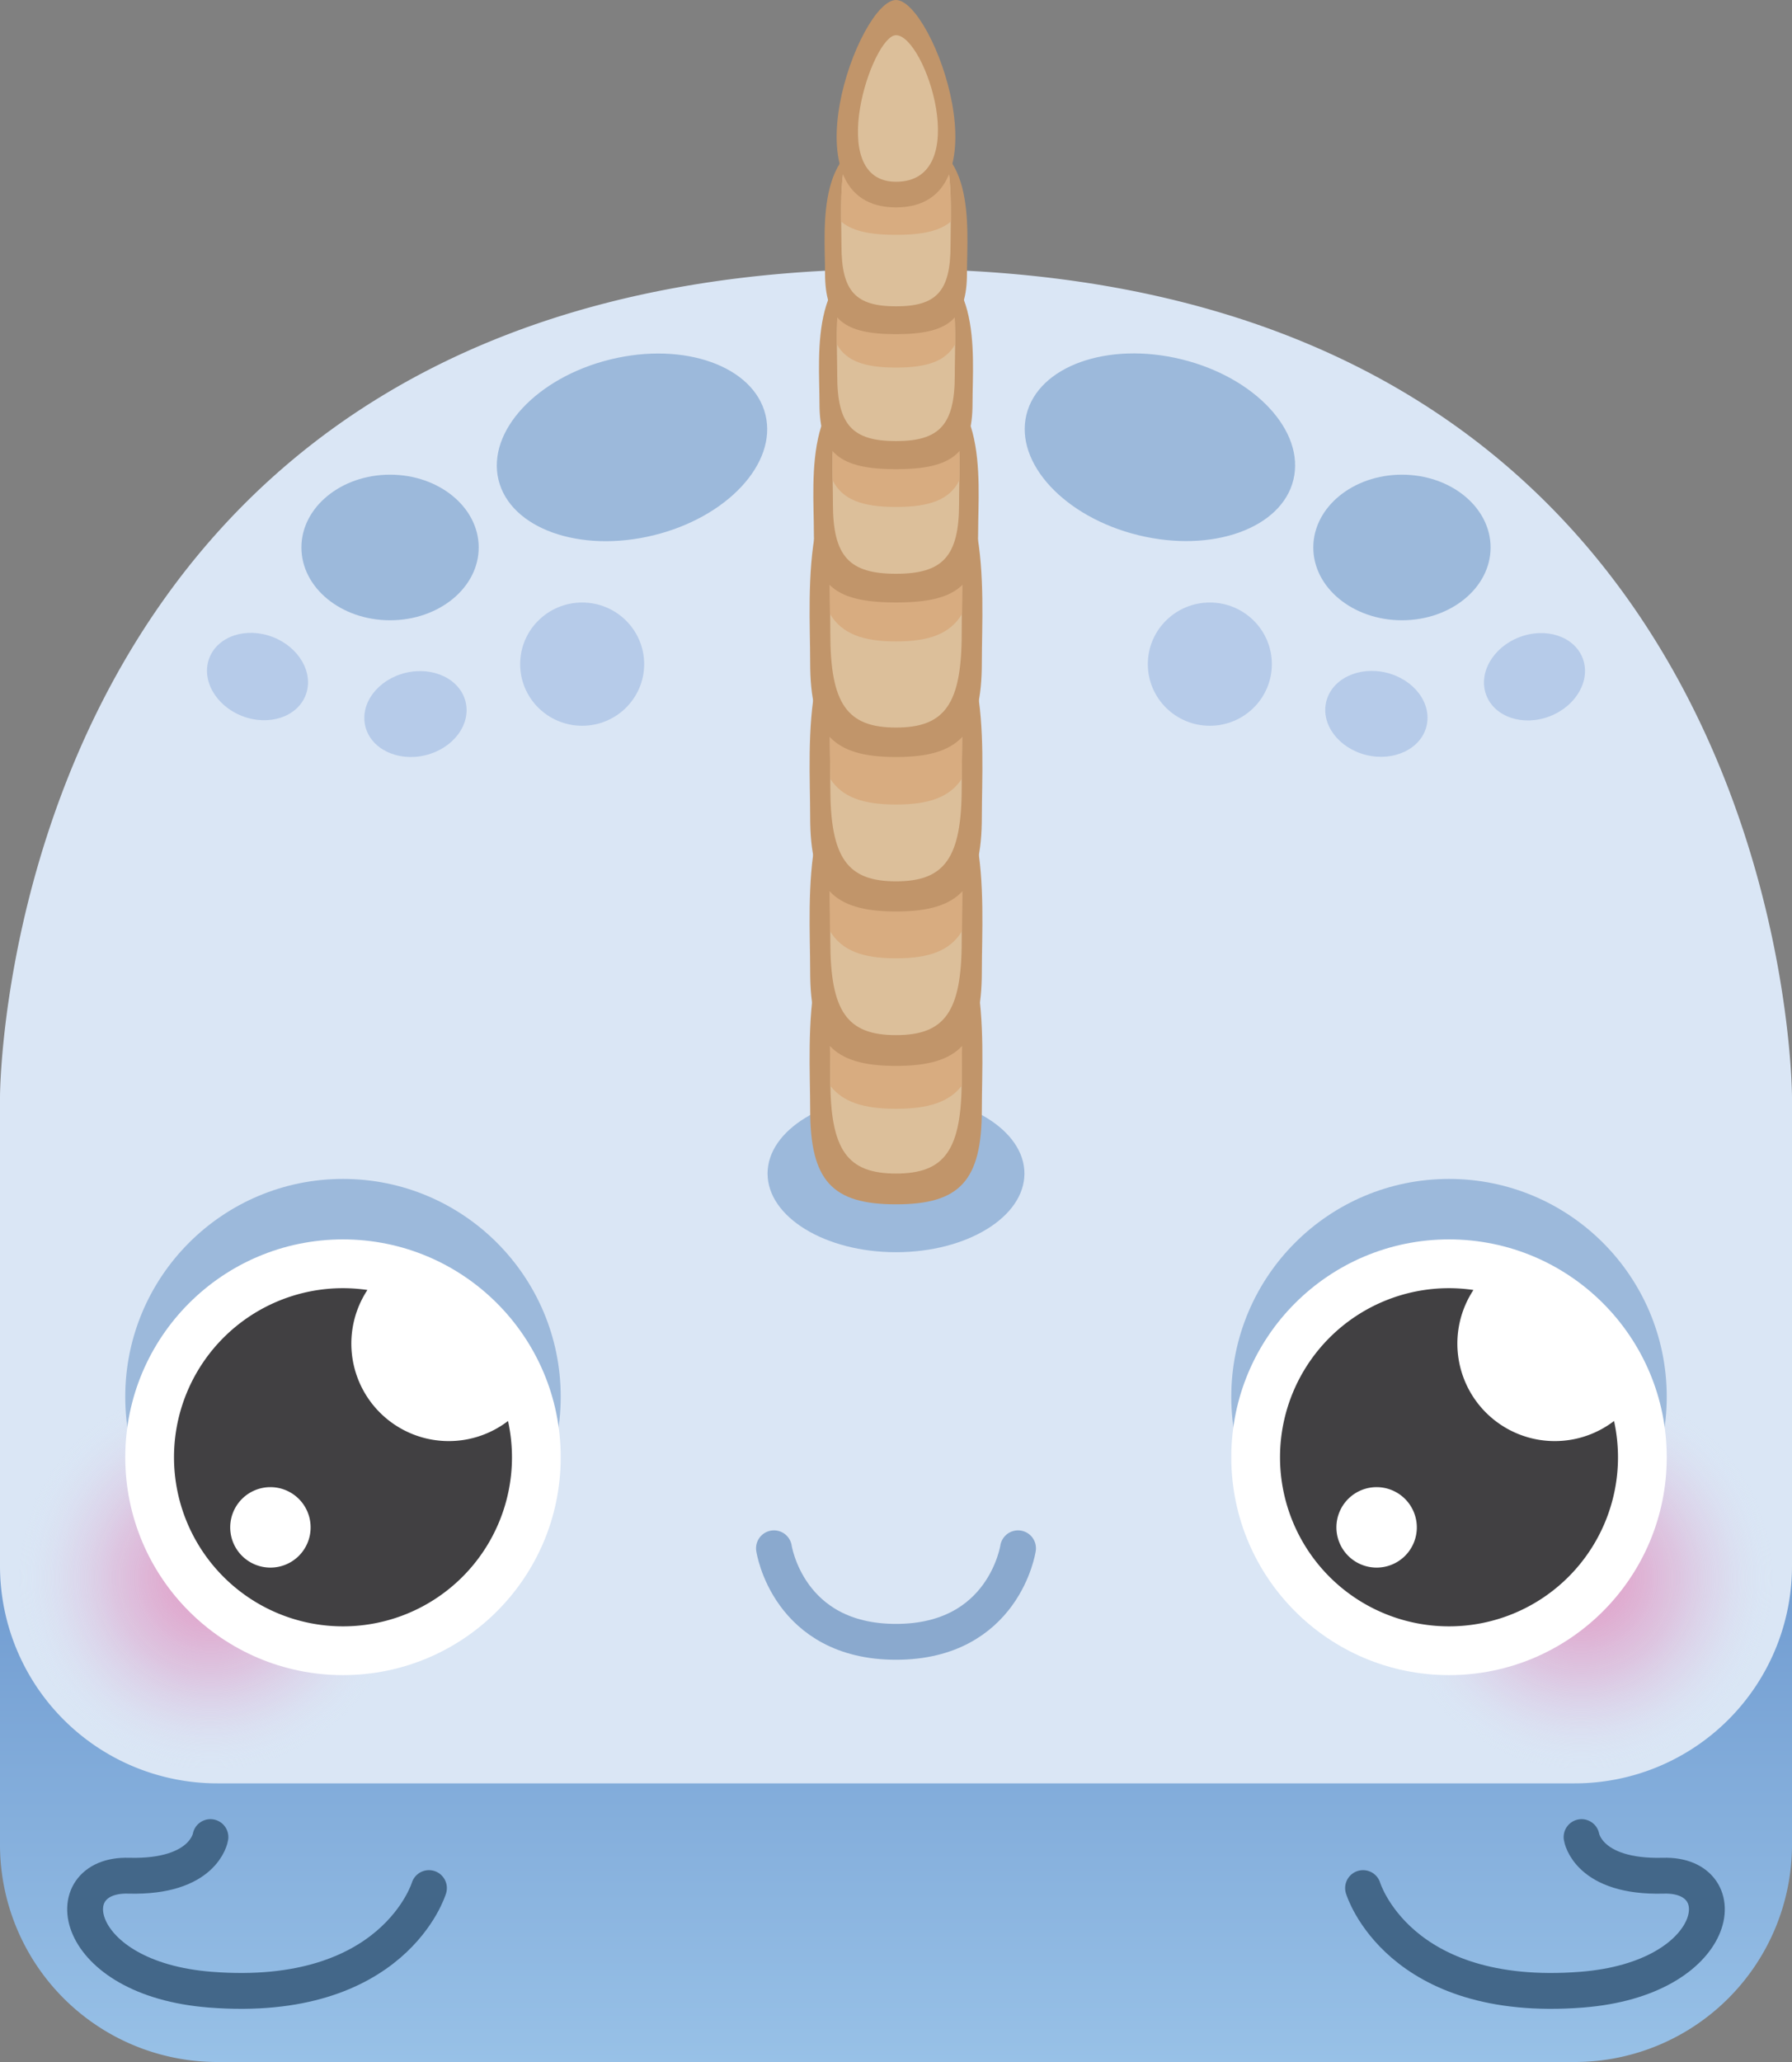 <svg xmlns="http://www.w3.org/2000/svg" xmlns:xlink="http://www.w3.org/1999/xlink" id="Layer_1" data-name="Layer 1" viewBox="0 0 300 345"><rect x="0" y="0" width="300" height="345" fill="#808080" stroke="none"/><defs><style>.cls-1{fill:url(#linear-gradient);}.cls-2{fill:#dae6f5;}.cls-3{fill:url(#radial-gradient);}.cls-4{fill:url(#radial-gradient-2);}.cls-5{fill:#9cb9db;}.cls-6{fill:#fff;}.cls-7{fill:#414042;}.cls-8,.cls-9{fill:none;stroke-linecap:round;stroke-miterlimit:10;stroke-width:6px;}.cls-8{stroke:#8aa9ce;}.cls-9{stroke:#436789;}.cls-10{fill:#c1956a;}.cls-11{fill:#dcbf9a;}.cls-12{fill:#d8ac80;}.cls-13{fill:#b6cbe9;}</style><linearGradient id="linear-gradient" x1="150" y1="356.11" x2="150" y2="161.16" gradientUnits="userSpaceOnUse"><stop offset="0" stop-color="#9dc6ea"/><stop offset="1" stop-color="#416eb5"/></linearGradient><radialGradient id="radial-gradient" cx="264.75" cy="263.99" r="32.17" gradientUnits="userSpaceOnUse"><stop offset="0" stop-color="#e573ac" stop-opacity="0.6"/><stop offset="0.15" stop-color="#e577af" stop-opacity="0.58"/><stop offset="0.32" stop-color="#e384b7" stop-opacity="0.51"/><stop offset="0.52" stop-color="#e198c4" stop-opacity="0.4"/><stop offset="0.72" stop-color="#dfb5d6" stop-opacity="0.25"/><stop offset="0.94" stop-color="#dbdaed" stop-opacity="0.06"/><stop offset="1" stop-color="#dae6f5" stop-opacity="0"/></radialGradient><radialGradient id="radial-gradient-2" cx="35.25" cy="263.99" r="32.17" xlink:href="#radial-gradient"/></defs><g id="underwater"><path class="cls-1" d="M263.62,345H36.38A36.38,36.38,0,0,1,0,308.62V259.14H300v49.48A36.38,36.38,0,0,1,263.62,345Z"/><path class="cls-2" d="M150,45C0,45,0,183.54,0,183.54V262a36.38,36.38,0,0,0,36.38,36.38H263.62A36.38,36.38,0,0,0,300,262V183.54S300,45,150,45Z"/><circle class="cls-3" cx="264.75" cy="263.99" r="32.17"/><circle class="cls-4" cx="35.25" cy="263.99" r="32.17"/><circle class="cls-5" cx="242.58" cy="233.7" r="36.45"/><circle class="cls-5" cx="57.42" cy="233.7" r="36.45"/><circle class="cls-6" cx="242.58" cy="243.82" r="36.45"/><circle class="cls-6" cx="57.42" cy="243.82" r="36.45"/><path class="cls-7" d="M270.21,237.75a16.31,16.31,0,0,1-23.54-21.92,29,29,0,0,0-4.09-.3,28.29,28.29,0,1,0,28.29,28.29A28.8,28.8,0,0,0,270.21,237.75Zm-39.75,24.53a6.73,6.73,0,1,1,6.73-6.72A6.72,6.72,0,0,1,230.46,262.28Z"/><path class="cls-7" d="M85.05,237.75a16.31,16.31,0,0,1-23.54-21.92,29.06,29.06,0,0,0-4.09-.3,28.29,28.29,0,1,0,28.29,28.29A28.8,28.8,0,0,0,85.05,237.75ZM45.3,262.28A6.73,6.73,0,1,1,52,255.56,6.72,6.72,0,0,1,45.3,262.28Z"/><path class="cls-8" d="M170.43,259.05S168.11,274.7,150,274.7s-20.43-15.65-20.43-15.65"/><path class="cls-9" d="M228.19,315.9s5.82,19.4,36.58,17c23.4-1.82,26.08-19.41,13.71-19.07-12.69.35-13.71-6.46-13.71-6.46"/><path class="cls-9" d="M71.81,315.9s-5.82,19.4-36.58,17c-23.4-1.82-26.08-19.41-13.71-19.07,12.69.35,13.71-6.46,13.71-6.46"/><ellipse class="cls-5" cx="150" cy="196.35" rx="21.5" ry="13.16"/><path class="cls-10" d="M164.37,185.64c0,11.94-3.7,15.86-14.37,15.86s-14.37-3.92-14.37-15.86-2.16-35.83,14.37-35.83S164.37,173.7,164.37,185.64Z"/><path class="cls-11" d="M161,180.55c0,11.89-2.84,15.8-11,15.8s-11-3.91-11-15.8-1.66-35.67,11-35.67S161,168.67,161,180.55Z"/><path class="cls-12" d="M150,144.88c-12.7,0-11,23.79-11,35.67,0,.39,0,.74,0,1.11,2.13,2.76,5.65,3.86,11,3.86s8.89-1.1,11-3.86c0-.37,0-.72,0-1.11C161,168.67,162.7,144.88,150,144.88Z"/><path class="cls-10" d="M164.37,162.48c0,11.94-3.7,15.86-14.37,15.86s-14.37-3.92-14.37-15.86-2.16-35.82,14.37-35.82S164.37,150.54,164.37,162.48Z"/><path class="cls-11" d="M161,157.4c0,11.89-2.84,15.79-11,15.79s-11-3.9-11-15.79-1.66-35.67,11-35.67S161,145.51,161,157.4Z"/><path class="cls-12" d="M150,121.73c-12.15,0-11.16,21.77-11.05,34.06,2,3.28,5.48,4.55,11.05,4.55s9.06-1.27,11.05-4.55C161.16,143.5,162.15,121.73,150,121.73Z"/><path class="cls-10" d="M164.37,136.64c0,11.94-3.7,15.86-14.37,15.86s-14.37-3.92-14.37-15.86-2.16-35.83,14.37-35.83S164.37,124.7,164.37,136.64Z"/><path class="cls-11" d="M161,131.67c0,11.88-2.84,15.79-11,15.79s-11-3.91-11-15.79S137.3,96,150,96,161,119.78,161,131.67Z"/><path class="cls-12" d="M150,96c-12.23,0-11.14,22.06-11,34.31,2,3.09,5.53,4.3,11,4.3s9-1.21,11-4.3C161.14,118.05,162.23,96,150,96Z"/><path class="cls-10" d="M164.37,110.8c0,11.94-3.7,15.86-14.37,15.86s-14.37-3.92-14.37-15.86S133.47,75,150,75,164.37,98.86,164.37,110.8Z"/><path class="cls-11" d="M161,105.93c0,11.89-2.84,15.8-11,15.8s-11-3.91-11-15.8-1.66-35.67,11-35.67S161,94.05,161,105.93Z"/><path class="cls-12" d="M150,70.26c-11.63,0-11.22,20-11.06,32.45,2,3.32,5.47,4.61,11.06,4.61s9.09-1.29,11.06-4.61C161.22,90.22,161.63,70.26,150,70.26Z"/><path class="cls-10" d="M163.75,89c0,8.89-3.54,11.8-13.75,11.8S136.25,97.9,136.25,89,134.18,62.35,150,62.35,163.75,80.13,163.75,89Z"/><path class="cls-11" d="M160.56,84.24C160.56,93.09,157.84,96,150,96s-10.56-2.9-10.56-11.75S137.85,57.7,150,57.7,160.56,75.4,160.56,84.24Z"/><path class="cls-12" d="M150,57.7c-10.56,0-10.74,13.36-10.61,22.66,1.62,3.23,4.91,4.46,10.61,4.46s9-1.23,10.61-4.46C160.74,71.06,160.56,57.7,150,57.7Z"/><path class="cls-10" d="M162.81,67.5c0,8.28-3.3,11-12.81,11s-12.81-2.72-12.81-11S135.26,42.66,150,42.66,162.81,59.22,162.81,67.5Z"/><path class="cls-11" d="M159.84,62.8c0,8.24-2.53,11-9.84,11s-9.84-2.71-9.84-11S138.68,38.07,150,38.07,159.84,54.56,159.84,62.8Z"/><path class="cls-12" d="M150,38.07c-9.25,0-9.95,11-9.9,19.53,1.57,2.83,4.66,3.9,9.9,3.9s8.33-1.07,9.9-3.9C160,49.08,159.25,38.07,150,38.07Z"/><path class="cls-10" d="M161.88,45.71c0,7.68-3.06,10.2-11.88,10.2s-11.88-2.52-11.88-10.2-1.79-23,11.88-23S161.88,38,161.88,45.71Z"/><path class="cls-11" d="M159.13,41.09c0,7.65-2.35,10.16-9.13,10.16s-9.13-2.51-9.13-10.16S139.5,18.15,150,18.15,159.13,33.45,159.13,41.09Z"/><path class="cls-12" d="M150,19.38a8.12,8.12,0,0,0-7.58,4.22c-1.55,3.86-1.65,9.1-1.6,13.47,1.86,1.59,4.8,2.22,9.18,2.22s7.32-.63,9.18-2.22c0-4.37-.05-9.61-1.6-13.47A8.12,8.12,0,0,0,150,19.38Z"/><path class="cls-10" d="M150,34.7c18.84,0,6.23-34.7,0-34.7S131.16,34.7,150,34.7Z"/><path class="cls-11" d="M150,30.41c13,0,4.89-24.52,0-24.52C146,5.89,137.92,30.41,150,30.41Z"/><ellipse class="cls-5" cx="194.19" cy="74.84" rx="15.15" ry="23" transform="translate(75.45 245.75) rotate(-76.29)"/><ellipse class="cls-5" cx="234.7" cy="91.6" rx="14.84" ry="12.18"/><ellipse class="cls-13" cx="230.44" cy="119.46" rx="7.09" ry="8.64" transform="translate(59.75 315) rotate(-76.29)"/><ellipse class="cls-13" cx="256.89" cy="113.21" rx="8.64" ry="7.09" transform="translate(-23.53 100.09) rotate(-21.1)"/><ellipse class="cls-13" cx="202.54" cy="111.12" rx="10.38" ry="10.31"/><ellipse class="cls-5" cx="105.81" cy="74.84" rx="23" ry="15.15" transform="translate(-14.73 27.22) rotate(-13.71)"/><ellipse class="cls-5" cx="65.3" cy="91.6" rx="14.84" ry="12.18"/><ellipse class="cls-13" cx="69.56" cy="119.46" rx="8.64" ry="7.09" transform="translate(-26.34 19.9) rotate(-13.71)"/><ellipse class="cls-13" cx="43.11" cy="113.21" rx="7.09" ry="8.64" transform="translate(-78.03 112.66) rotate(-68.9)"/><ellipse class="cls-13" cx="97.46" cy="111.12" rx="10.38" ry="10.31"/></g></svg>